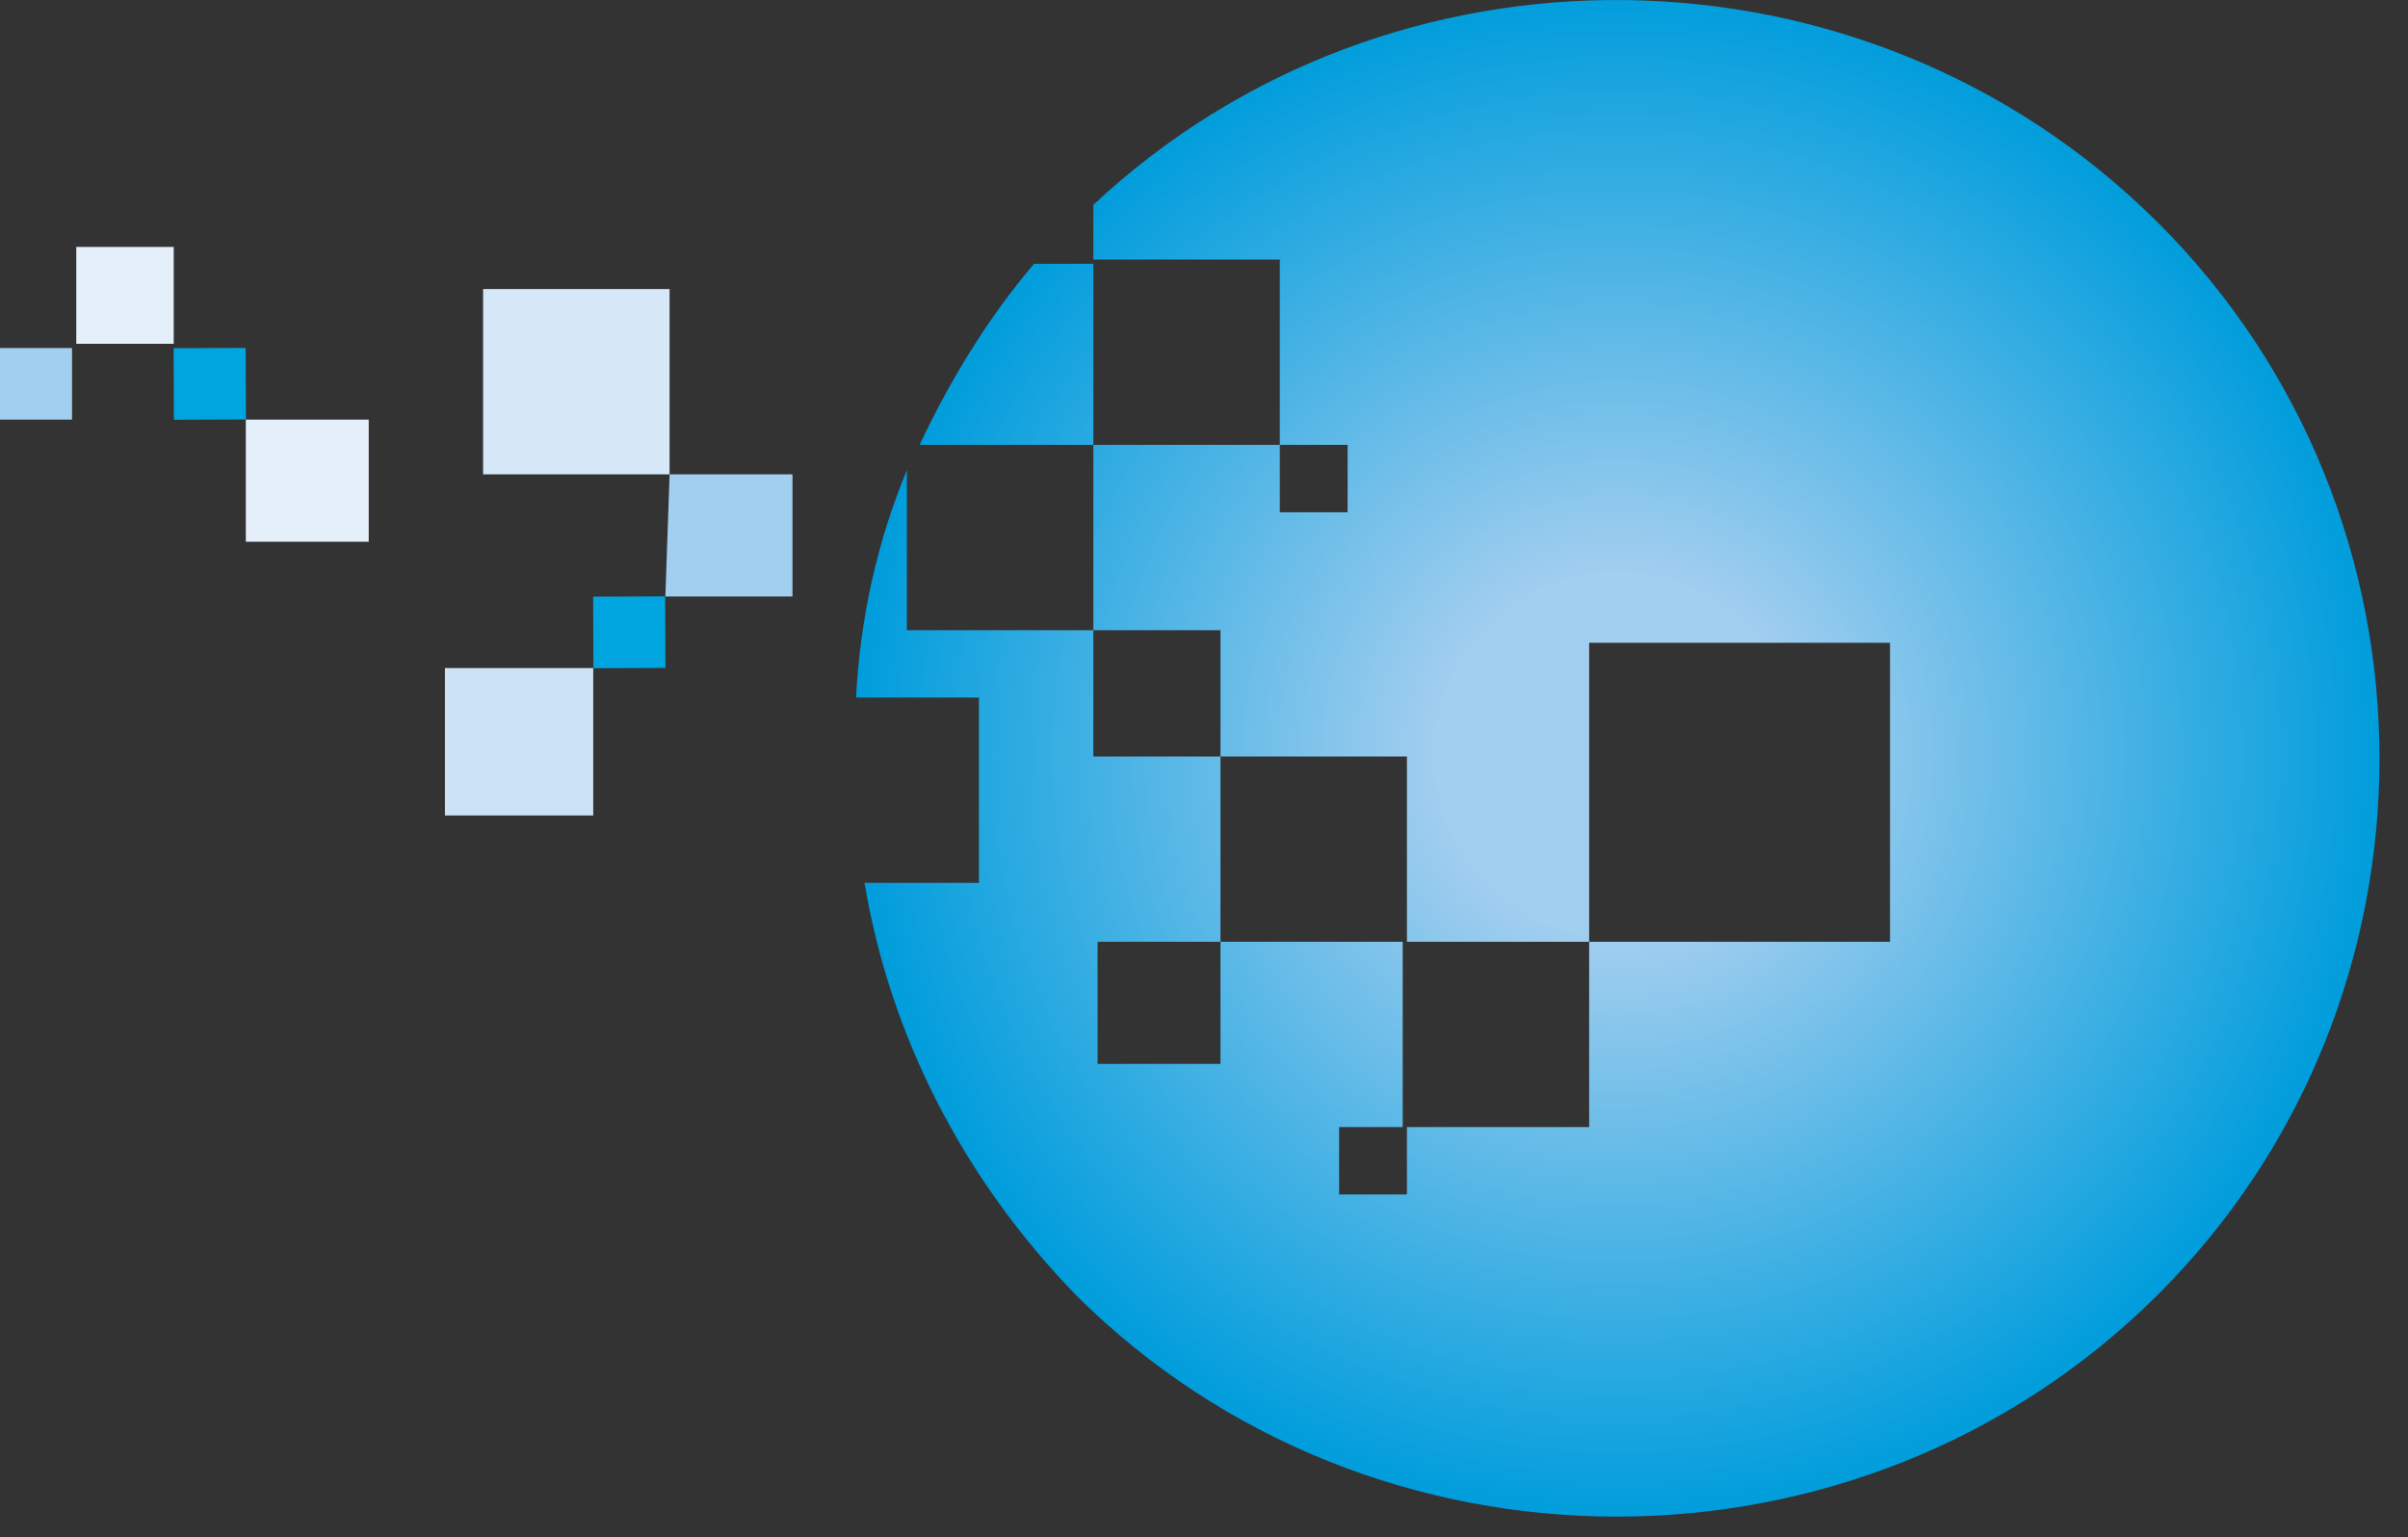 <svg width="83" height="53" viewBox="0 0 83 53" fill="none" xmlns="http://www.w3.org/2000/svg">
<rect x="0" y="0" width="83" height="53" fill="#333333" stroke="none"/>
<path d="M35.641 9.094C34.034 10.982 32.719 13.159 31.697 15.337H37.686V21.725H31.259V16.208C30.236 18.676 29.652 21.289 29.506 24.048H33.742V30.435H29.798C30.674 35.662 33.157 40.598 37.101 44.663C47.326 54.825 64.124 54.825 74.349 44.663C84.573 34.5 84.573 17.805 74.349 7.643C64.27 -2.375 47.91 -2.52 37.686 7.062V9.094H35.641ZM37.832 36.678V32.468H42.068V36.678H37.832ZM46.157 41.178V38.856H48.495V41.178H46.157ZM48.349 38.856V32.468H54.776V38.856H48.349ZM65.146 22.16V32.468H54.776V22.16H65.146ZM48.495 26.08V32.468H42.068V26.08H48.495ZM37.686 26.08V21.725H42.068V26.08H37.686ZM46.45 15.337V17.66H44.113V15.337H46.45ZM44.113 9.094V15.337H37.686V8.949H44.113V9.094Z" fill="url(#paint0_radial)"/>
<path d="M23.079 9.965H16.652V16.353H23.079V9.965Z" fill="#D6E7F7"/>
<path d="M27.316 16.353H23.08L22.934 20.563H23.08H27.316V16.353Z" fill="#A2CEEF"/>
<path d="M20.448 23.031H15.336V28.113H20.448V23.031Z" fill="#CCE2F5"/>
<path d="M12.709 14.466H8.473V18.676H12.709V14.466Z" fill="#E5EFFA"/>
<path d="M5.988 8.513H2.629V11.852H5.988V8.513Z" fill="#E5EFFA"/>
<path d="M8.468 11.993L5.984 12.003L5.994 14.471L8.477 14.461L8.468 11.993Z" fill="#00A4DF"/>
<path d="M22.928 20.559L20.445 20.569L20.455 23.037L22.938 23.027L22.928 20.559Z" fill="#00A4DF"/>
<path d="M0 11.998V14.466H2.483V11.998H0Z" fill="#A2CEEF"/>
<defs>
<radialGradient id="paint0_radial" cx="0" cy="0" r="1" gradientUnits="userSpaceOnUse" gradientTransform="translate(55.736 26.018) rotate(-135.175) scale(26.263 26.262)">
<stop offset="0.236" stop-color="#A2CEEF"/>
<stop offset="1" stop-color="#009DDC"/>
</radialGradient>
</defs>
</svg>
